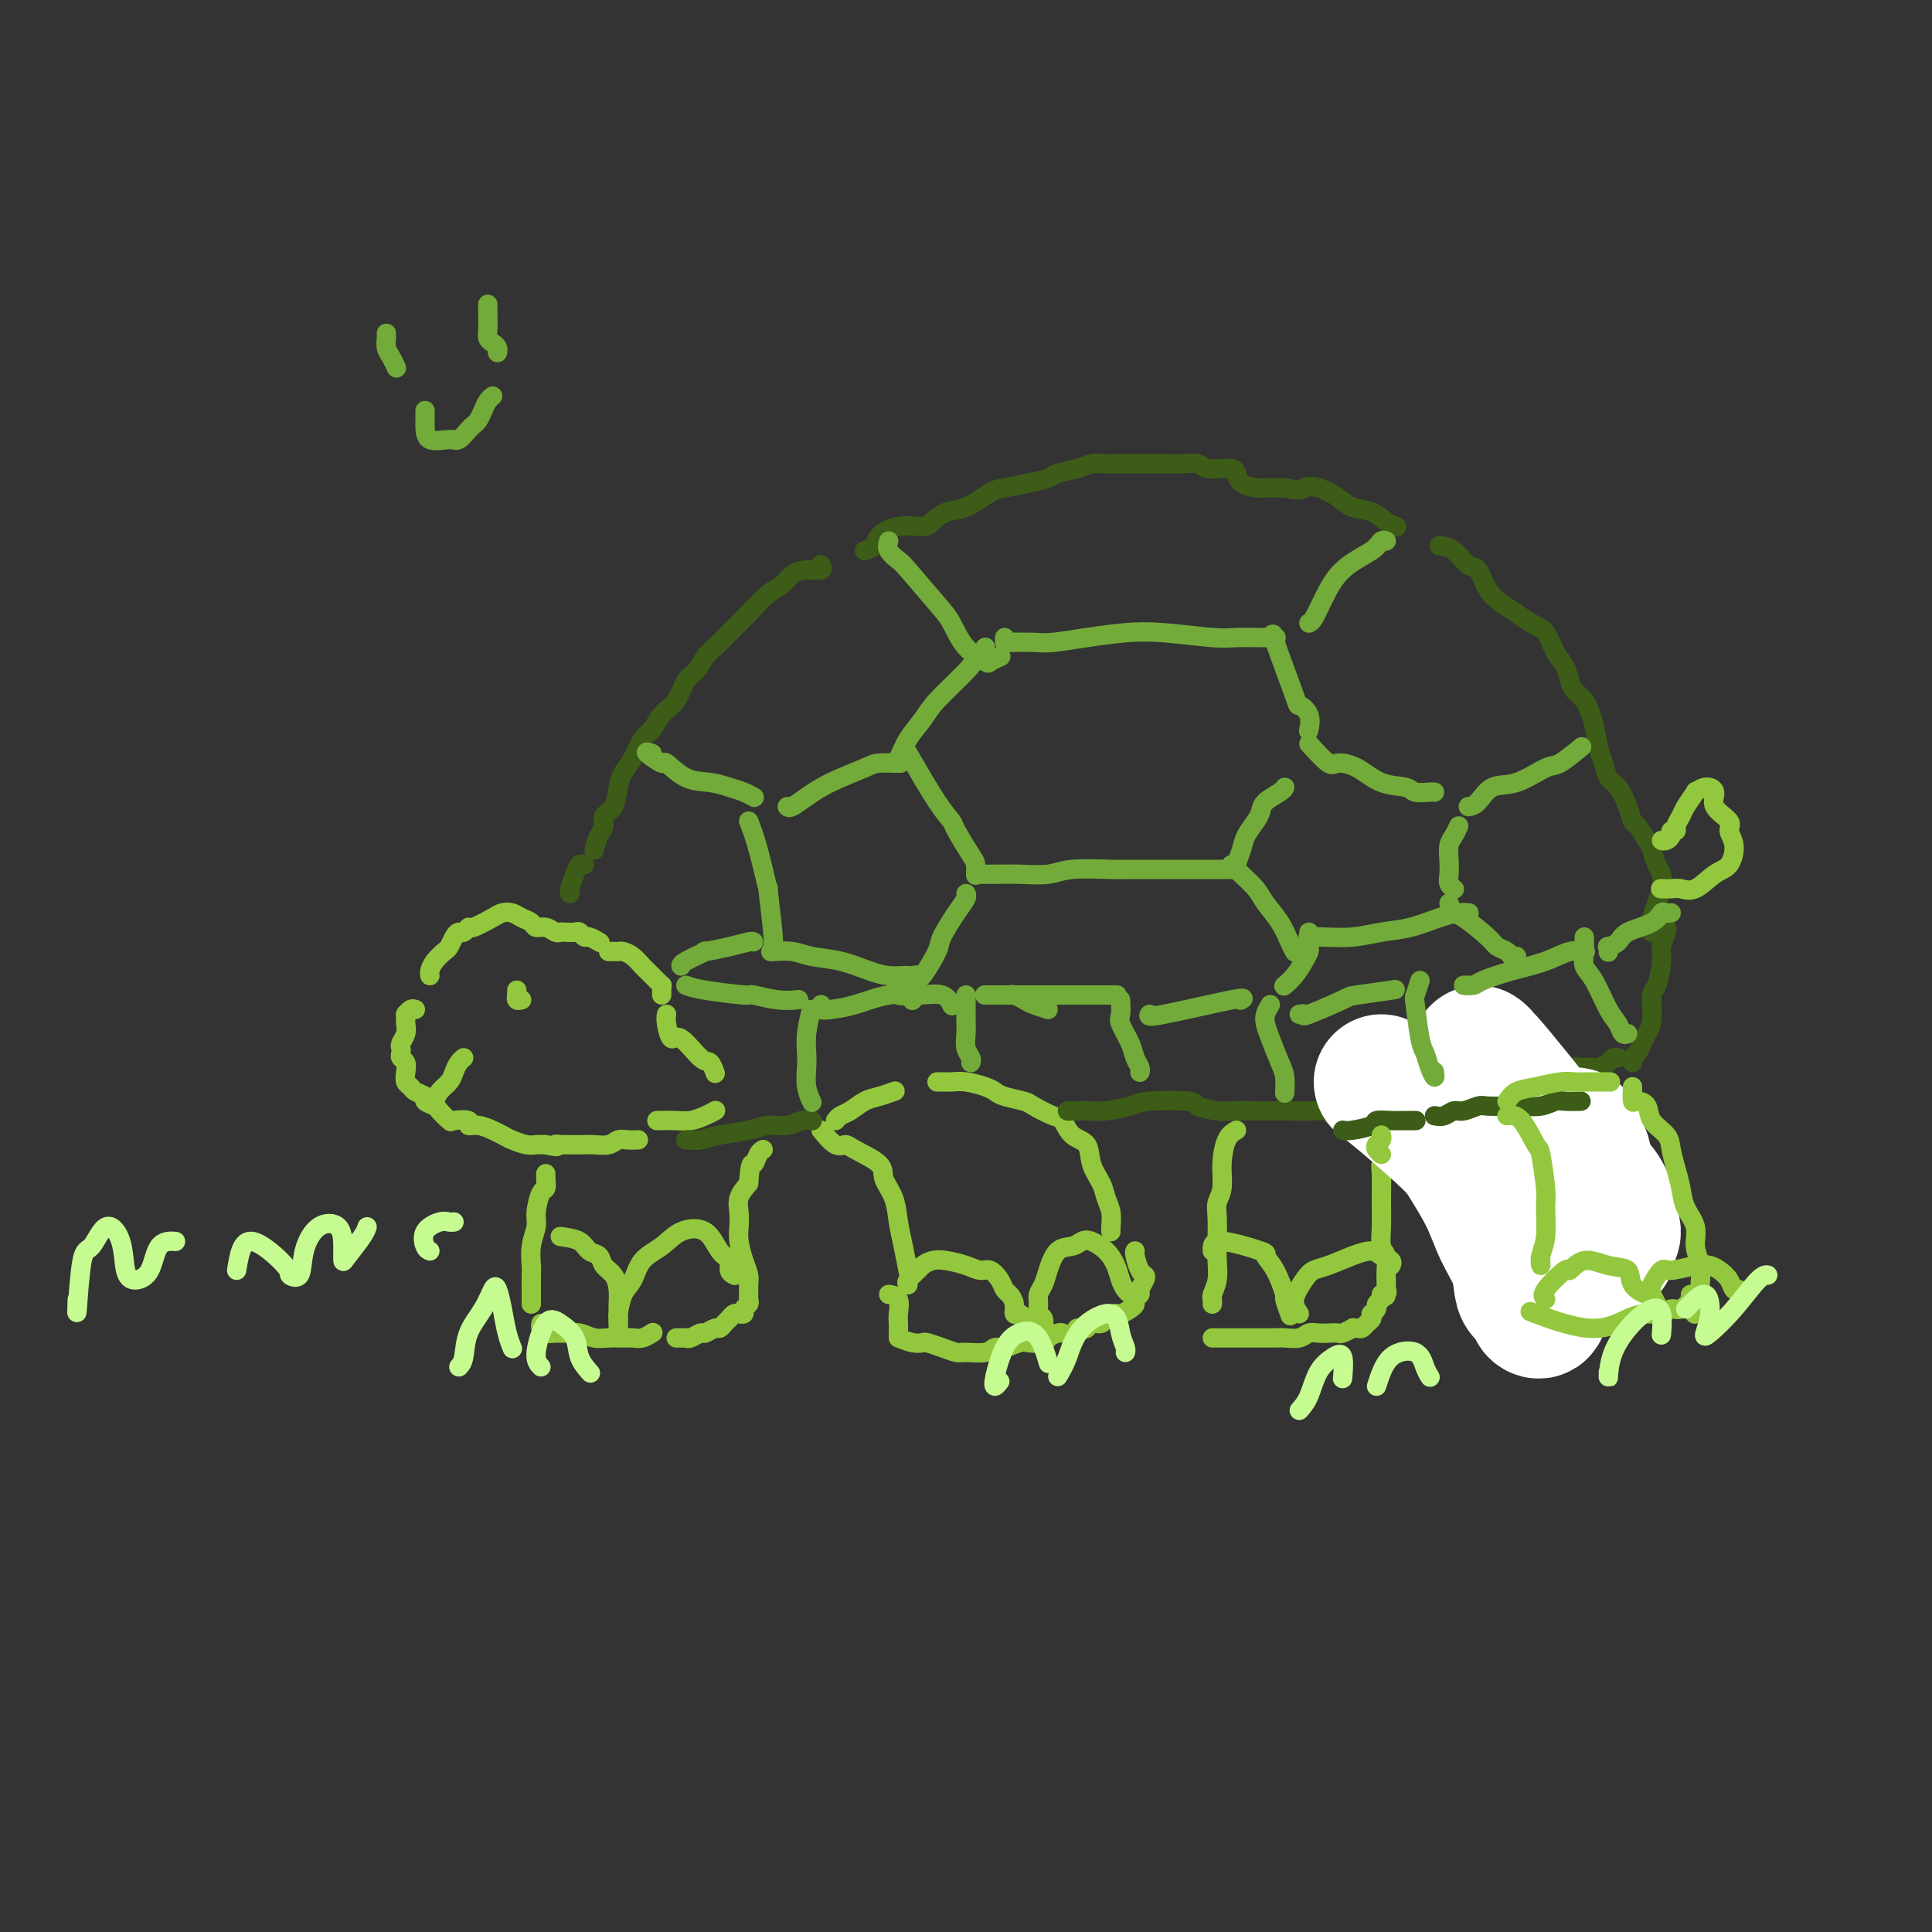 <svg viewBox='0 0 400 400' version='1.1' xmlns='http://www.w3.org/2000/svg' xmlns:xlink='http://www.w3.org/1999/xlink'><rect x="0" y="0" width="400" height="400" fill="#333333" stroke="none"/><g fill='none' stroke='rgb(147,200,62)' stroke-width='4' stroke-linecap='round' stroke-linejoin='round'><path d='M137,206c0.006,-0.303 0.013,-0.606 0,-1c-0.013,-0.394 -0.045,-0.879 0,-1c0.045,-0.121 0.168,0.123 0,0c-0.168,-0.123 -0.625,-0.614 -1,-1c-0.375,-0.386 -0.668,-0.668 -1,-1c-0.332,-0.332 -0.705,-0.716 -1,-1c-0.295,-0.284 -0.513,-0.468 -1,-1c-0.487,-0.532 -1.245,-1.410 -2,-2c-0.755,-0.590 -1.509,-0.890 -2,-1c-0.491,-0.110 -0.719,-0.029 -1,0c-0.281,0.029 -0.614,0.008 -1,0c-0.386,-0.008 -0.825,-0.002 -1,0c-0.175,0.002 -0.088,0.001 0,0'/><path d='M124,195c0.203,0.121 0.406,0.243 0,0c-0.406,-0.243 -1.422,-0.850 -2,-1c-0.578,-0.150 -0.718,0.156 -1,0c-0.282,-0.156 -0.705,-0.773 -1,-1c-0.295,-0.227 -0.463,-0.065 -1,0c-0.537,0.065 -1.443,0.032 -2,0c-0.557,-0.032 -0.764,-0.064 -1,0c-0.236,0.064 -0.500,0.225 -1,0c-0.500,-0.225 -1.236,-0.834 -2,-1c-0.764,-0.166 -1.556,0.113 -2,0c-0.444,-0.113 -0.539,-0.617 -1,-1c-0.461,-0.383 -1.286,-0.645 -2,-1c-0.714,-0.355 -1.315,-0.804 -2,-1c-0.685,-0.196 -1.455,-0.140 -2,0c-0.545,0.140 -0.867,0.363 -2,1c-1.133,0.637 -3.077,1.689 -4,2c-0.923,0.311 -0.825,-0.120 -1,0c-0.175,0.120 -0.623,0.791 -1,1c-0.377,0.209 -0.682,-0.043 -1,0c-0.318,0.043 -0.649,0.382 -1,1c-0.351,0.618 -0.721,1.514 -1,2c-0.279,0.486 -0.467,0.561 -1,1c-0.533,0.439 -1.411,1.241 -2,2c-0.589,0.759 -0.889,1.473 -1,2c-0.111,0.527 -0.032,0.865 0,1c0.032,0.135 0.016,0.068 0,0'/><path d='M86,209c-0.309,-0.111 -0.619,-0.223 -1,0c-0.381,0.223 -0.834,0.780 -1,1c-0.166,0.220 -0.043,0.103 0,0c0.043,-0.103 0.008,-0.193 0,0c-0.008,0.193 0.012,0.667 0,1c-0.012,0.333 -0.055,0.523 0,1c0.055,0.477 0.210,1.241 0,2c-0.210,0.759 -0.785,1.512 -1,2c-0.215,0.488 -0.072,0.711 0,1c0.072,0.289 0.071,0.645 0,1c-0.071,0.355 -0.212,0.711 0,1c0.212,0.289 0.776,0.511 1,1c0.224,0.489 0.106,1.244 0,2c-0.106,0.756 -0.202,1.512 0,2c0.202,0.488 0.702,0.708 1,1c0.298,0.292 0.393,0.654 1,1c0.607,0.346 1.725,0.674 2,1c0.275,0.326 -0.294,0.648 0,1c0.294,0.352 1.449,0.734 2,1c0.551,0.266 0.496,0.415 1,1c0.504,0.585 1.566,1.606 2,2c0.434,0.394 0.241,0.161 1,0c0.759,-0.161 2.468,-0.250 3,0c0.532,0.250 -0.115,0.840 0,1c0.115,0.160 0.993,-0.111 2,0c1.007,0.111 2.142,0.604 3,1c0.858,0.396 1.437,0.694 2,1c0.563,0.306 1.110,0.618 2,1c0.890,0.382 2.124,0.834 3,1c0.876,0.166 1.393,0.048 2,0c0.607,-0.048 1.303,-0.024 2,0'/><path d='M113,237c3.488,0.774 2.208,0.208 2,0c-0.208,-0.208 0.655,-0.060 1,0c0.345,0.060 0.173,0.030 0,0'/><path d='M108,207c-0.422,0.111 -0.844,0.222 -1,0c-0.156,-0.222 -0.044,-0.778 0,-1c0.044,-0.222 0.022,-0.111 0,0'/><path d='M107,205c0.000,0.417 0.000,0.833 0,1c0.000,0.167 0.000,0.083 0,0'/><path d='M90,228c-0.059,0.178 -0.118,0.357 0,0c0.118,-0.357 0.414,-1.248 1,-2c0.586,-0.752 1.464,-1.364 2,-2c0.536,-0.636 0.731,-1.294 1,-2c0.269,-0.706 0.611,-1.459 1,-2c0.389,-0.541 0.825,-0.869 1,-1c0.175,-0.131 0.087,-0.066 0,0'/><path d='M116,237c0.246,0.001 0.492,0.001 1,0c0.508,-0.001 1.277,-0.004 2,0c0.723,0.004 1.401,0.015 2,0c0.599,-0.015 1.121,-0.057 2,0c0.879,0.057 2.117,0.211 3,0c0.883,-0.211 1.412,-0.789 2,-1c0.588,-0.211 1.235,-0.057 2,0c0.765,0.057 1.647,0.016 2,0c0.353,-0.016 0.176,-0.008 0,0'/><path d='M138,210c-0.081,0.474 -0.163,0.948 0,2c0.163,1.052 0.569,2.682 1,3c0.431,0.318 0.886,-0.674 2,0c1.114,0.674 2.886,3.016 4,4c1.114,0.984 1.569,0.611 2,1c0.431,0.389 0.837,1.540 1,2c0.163,0.460 0.081,0.230 0,0'/><path d='M136,232c1.426,-0.022 2.852,-0.045 4,0c1.148,0.045 2.019,0.156 3,0c0.981,-0.156 2.072,-0.581 3,-1c0.928,-0.419 1.694,-0.834 2,-1c0.306,-0.166 0.153,-0.083 0,0'/><path d='M170,234c1.063,1.279 2.125,2.557 3,3c0.875,0.443 1.562,0.049 2,0c0.438,-0.049 0.628,0.247 2,1c1.372,0.753 3.925,1.963 5,3c1.075,1.037 0.670,1.901 1,3c0.330,1.099 1.395,2.434 2,4c0.605,1.566 0.751,3.362 1,5c0.249,1.638 0.603,3.119 1,5c0.397,1.881 0.838,4.164 1,5c0.162,0.836 0.043,0.225 0,0c-0.043,-0.225 -0.012,-0.064 0,0c0.012,0.064 0.006,0.032 0,0'/><path d='M173,232c0.269,-0.364 0.538,-0.728 1,-1c0.462,-0.272 1.115,-0.451 2,-1c0.885,-0.549 2.000,-1.467 3,-2c1.000,-0.533 1.885,-0.682 3,-1c1.115,-0.318 2.462,-0.805 3,-1c0.538,-0.195 0.269,-0.097 0,0'/><path d='M194,224c0.258,-0.006 0.517,-0.013 1,0c0.483,0.013 1.191,0.045 2,0c0.809,-0.045 1.719,-0.166 3,0c1.281,0.166 2.932,0.621 4,1c1.068,0.379 1.553,0.683 2,1c0.447,0.317 0.854,0.646 2,1c1.146,0.354 3.030,0.732 4,1c0.970,0.268 1.027,0.426 2,1c0.973,0.574 2.861,1.563 4,2c1.139,0.437 1.527,0.322 2,1c0.473,0.678 1.029,2.148 2,3c0.971,0.852 2.355,1.084 3,2c0.645,0.916 0.551,2.515 1,4c0.449,1.485 1.441,2.857 2,4c0.559,1.143 0.686,2.058 1,3c0.314,0.942 0.816,1.912 1,3c0.184,1.088 0.049,2.293 0,3c-0.049,0.707 -0.014,0.916 0,1c0.014,0.084 0.007,0.042 0,0'/><path d='M184,268c0.845,0.128 1.691,0.255 2,1c0.309,0.745 0.083,2.107 0,3c-0.083,0.893 -0.022,1.317 0,2c0.022,0.683 0.006,1.624 0,2c-0.006,0.376 -0.003,0.188 0,0'/><path d='M186,277c1.053,0.417 2.107,0.833 3,1c0.893,0.167 1.627,0.083 2,0c0.373,-0.083 0.387,-0.165 1,0c0.613,0.165 1.827,0.576 3,1c1.173,0.424 2.305,0.861 3,1c0.695,0.139 0.953,-0.019 2,0c1.047,0.019 2.884,0.215 4,0c1.116,-0.215 1.511,-0.842 2,-1c0.489,-0.158 1.072,0.151 2,0c0.928,-0.151 2.203,-0.762 3,-1c0.797,-0.238 1.117,-0.102 2,0c0.883,0.102 2.328,0.171 3,0c0.672,-0.171 0.572,-0.582 1,-1c0.428,-0.418 1.384,-0.843 2,-1c0.616,-0.157 0.890,-0.045 1,0c0.110,0.045 0.055,0.022 0,0'/><path d='M223,275c0.324,-0.033 0.649,-0.065 1,0c0.351,0.065 0.729,0.229 1,0c0.271,-0.229 0.436,-0.850 1,-1c0.564,-0.150 1.526,0.171 2,0c0.474,-0.171 0.459,-0.833 1,-1c0.541,-0.167 1.637,0.163 2,0c0.363,-0.163 -0.009,-0.817 0,-1c0.009,-0.183 0.399,0.105 1,0c0.601,-0.105 1.414,-0.605 2,-1c0.586,-0.395 0.945,-0.687 1,-1c0.055,-0.313 -0.195,-0.648 0,-1c0.195,-0.352 0.834,-0.722 1,-1c0.166,-0.278 -0.141,-0.463 0,-1c0.141,-0.537 0.731,-1.426 1,-2c0.269,-0.574 0.216,-0.833 0,-1c-0.216,-0.167 -0.594,-0.241 -1,-1c-0.406,-0.759 -0.840,-2.204 -1,-3c-0.160,-0.796 -0.046,-0.942 0,-1c0.046,-0.058 0.023,-0.029 0,0'/><path d='M188,266c-0.208,-0.219 -0.416,-0.438 0,-1c0.416,-0.562 1.455,-1.469 2,-2c0.545,-0.531 0.597,-0.688 1,-1c0.403,-0.312 1.157,-0.779 2,-1c0.843,-0.221 1.774,-0.197 3,0c1.226,0.197 2.748,0.568 4,1c1.252,0.432 2.233,0.927 3,1c0.767,0.073 1.320,-0.276 2,0c0.680,0.276 1.488,1.178 2,2c0.512,0.822 0.728,1.564 1,2c0.272,0.436 0.598,0.564 1,1c0.402,0.436 0.878,1.178 1,2c0.122,0.822 -0.111,1.723 0,2c0.111,0.277 0.566,-0.070 1,0c0.434,0.070 0.848,0.557 1,1c0.152,0.443 0.044,0.841 0,1c-0.044,0.159 -0.022,0.080 0,0'/><path d='M216,276c-0.031,-0.214 -0.062,-0.427 0,-1c0.062,-0.573 0.216,-1.504 0,-2c-0.216,-0.496 -0.802,-0.557 -1,-1c-0.198,-0.443 -0.010,-1.268 0,-2c0.010,-0.732 -0.159,-1.372 0,-2c0.159,-0.628 0.648,-1.243 1,-2c0.352,-0.757 0.569,-1.654 1,-3c0.431,-1.346 1.078,-3.140 2,-4c0.922,-0.860 2.121,-0.786 3,-1c0.879,-0.214 1.440,-0.717 2,-1c0.560,-0.283 1.119,-0.346 2,0c0.881,0.346 2.082,1.102 3,2c0.918,0.898 1.552,1.939 2,3c0.448,1.061 0.708,2.141 1,3c0.292,0.859 0.614,1.498 1,2c0.386,0.502 0.835,0.866 1,1c0.165,0.134 0.047,0.038 0,0c-0.047,-0.038 -0.024,-0.019 0,0'/><path d='M285,228c0.244,-0.321 0.488,-0.642 2,0c1.512,0.642 4.293,2.249 6,3c1.707,0.751 2.341,0.648 3,1c0.659,0.352 1.342,1.160 2,2c0.658,0.840 1.289,1.713 2,3c0.711,1.287 1.501,2.990 2,4c0.499,1.010 0.708,1.329 1,2c0.292,0.671 0.667,1.696 1,3c0.333,1.304 0.625,2.887 1,4c0.375,1.113 0.832,1.756 1,3c0.168,1.244 0.045,3.090 0,5c-0.045,1.910 -0.012,3.883 0,5c0.012,1.117 0.003,1.378 0,2c-0.003,0.622 -0.001,1.606 0,2c0.001,0.394 0.000,0.197 0,0'/><path d='M287,225c-0.036,-0.423 -0.072,-0.846 1,-1c1.072,-0.154 3.251,-0.037 4,0c0.749,0.037 0.068,-0.004 1,0c0.932,0.004 3.477,0.053 5,0c1.523,-0.053 2.026,-0.206 3,0c0.974,0.206 2.421,0.773 3,1c0.579,0.227 0.289,0.113 0,0'/><path d='M314,227c0.131,0.329 0.262,0.657 1,1c0.738,0.343 2.085,0.700 3,1c0.915,0.300 1.400,0.544 2,1c0.600,0.456 1.314,1.123 2,2c0.686,0.877 1.343,1.964 2,3c0.657,1.036 1.313,2.021 2,3c0.687,0.979 1.406,1.950 2,3c0.594,1.050 1.063,2.177 2,3c0.937,0.823 2.342,1.342 3,2c0.658,0.658 0.569,1.454 1,2c0.431,0.546 1.384,0.841 2,2c0.616,1.159 0.897,3.184 1,4c0.103,0.816 0.028,0.425 0,1c-0.028,0.575 -0.007,2.115 0,3c0.007,0.885 0.002,1.113 0,2c-0.002,0.887 -0.001,2.431 0,3c0.001,0.569 0.000,0.163 0,0c-0.000,-0.163 -0.000,-0.081 0,0'/><path d='M309,264c0.122,0.475 0.244,0.949 0,1c-0.244,0.051 -0.854,-0.322 -1,0c-0.146,0.322 0.171,1.341 0,2c-0.171,0.659 -0.829,0.960 -1,1c-0.171,0.040 0.146,-0.182 0,0c-0.146,0.182 -0.756,0.766 -1,1c-0.244,0.234 -0.122,0.117 0,0'/><path d='M306,271c-0.152,-0.113 -0.305,-0.225 0,0c0.305,0.225 1.067,0.788 2,1c0.933,0.212 2.035,0.072 3,0c0.965,-0.072 1.791,-0.075 3,0c1.209,0.075 2.800,0.230 4,0c1.200,-0.230 2.008,-0.845 3,-1c0.992,-0.155 2.168,0.151 3,0c0.832,-0.151 1.320,-0.759 2,-1c0.680,-0.241 1.554,-0.116 2,0c0.446,0.116 0.466,0.224 1,0c0.534,-0.224 1.581,-0.778 2,-1c0.419,-0.222 0.209,-0.111 0,0'/><path d='M306,268c-0.177,-1.057 -0.354,-2.115 0,-3c0.354,-0.885 1.238,-1.598 2,-2c0.762,-0.402 1.401,-0.494 2,-1c0.599,-0.506 1.158,-1.425 2,-2c0.842,-0.575 1.965,-0.805 3,-1c1.035,-0.195 1.980,-0.356 3,0c1.020,0.356 2.116,1.230 3,2c0.884,0.770 1.557,1.436 2,2c0.443,0.564 0.655,1.028 1,2c0.345,0.972 0.824,2.454 1,3c0.176,0.546 0.050,0.156 0,0c-0.050,-0.156 -0.025,-0.078 0,0'/><path d='M324,267c0.072,-1.366 0.144,-2.732 0,-4c-0.144,-1.268 -0.505,-2.439 0,-3c0.505,-0.561 1.875,-0.512 3,-1c1.125,-0.488 2.004,-1.513 3,-2c0.996,-0.487 2.109,-0.437 3,0c0.891,0.437 1.559,1.259 2,2c0.441,0.741 0.654,1.400 1,2c0.346,0.600 0.825,1.141 1,2c0.175,0.859 0.047,2.034 0,3c-0.047,0.966 -0.013,1.722 0,2c0.013,0.278 0.004,0.080 0,0c-0.004,-0.080 -0.002,-0.040 0,0'/><path d='M334,269c-0.196,0.506 -0.393,1.012 0,1c0.393,-0.012 1.375,-0.542 2,-1c0.625,-0.458 0.893,-0.845 1,-1c0.107,-0.155 0.054,-0.077 0,0'/></g>
<g fill='none' stroke='rgb(61,92,24)' stroke-width='4' stroke-linecap='round' stroke-linejoin='round'><path d='M142,236c0.276,-0.025 0.551,-0.049 1,0c0.449,0.049 1.071,0.172 2,0c0.929,-0.172 2.163,-0.638 4,-1c1.837,-0.362 4.275,-0.619 6,-1c1.725,-0.381 2.736,-0.887 4,-1c1.264,-0.113 2.782,0.166 4,0c1.218,-0.166 2.136,-0.775 3,-1c0.864,-0.225 1.676,-0.064 2,0c0.324,0.064 0.162,0.032 0,0'/><path d='M118,185c-0.091,-0.144 -0.182,-0.287 0,-1c0.182,-0.713 0.636,-1.995 1,-3c0.364,-1.005 0.636,-1.732 1,-2c0.364,-0.268 0.818,-0.077 1,0c0.182,0.077 0.091,0.038 0,0'/><path d='M123,176c0.295,-1.093 0.590,-2.186 1,-3c0.410,-0.814 0.935,-1.348 1,-2c0.065,-0.652 -0.330,-1.422 0,-2c0.330,-0.578 1.387,-0.963 2,-2c0.613,-1.037 0.783,-2.724 1,-4c0.217,-1.276 0.480,-2.141 1,-3c0.520,-0.859 1.298,-1.712 2,-3c0.702,-1.288 1.329,-3.010 2,-4c0.671,-0.990 1.387,-1.247 2,-2c0.613,-0.753 1.123,-2.001 2,-3c0.877,-0.999 2.121,-1.747 3,-3c0.879,-1.253 1.392,-3.009 2,-4c0.608,-0.991 1.309,-1.215 2,-2c0.691,-0.785 1.371,-2.129 2,-3c0.629,-0.871 1.208,-1.269 2,-2c0.792,-0.731 1.797,-1.796 3,-3c1.203,-1.204 2.604,-2.547 4,-4c1.396,-1.453 2.788,-3.015 4,-4c1.212,-0.985 2.244,-1.392 3,-2c0.756,-0.608 1.236,-1.417 2,-2c0.764,-0.583 1.813,-0.940 3,-1c1.187,-0.060 2.512,0.176 3,0c0.488,-0.176 0.139,-0.765 0,-1c-0.139,-0.235 -0.070,-0.118 0,0'/><path d='M179,114c0.816,-0.258 1.632,-0.516 2,-1c0.368,-0.484 0.289,-1.195 1,-2c0.711,-0.805 2.211,-1.705 4,-2c1.789,-0.295 3.865,0.016 5,0c1.135,-0.016 1.327,-0.357 2,-1c0.673,-0.643 1.828,-1.587 3,-2c1.172,-0.413 2.363,-0.296 4,-1c1.637,-0.704 3.721,-2.230 5,-3c1.279,-0.770 1.753,-0.783 3,-1c1.247,-0.217 3.269,-0.636 5,-1c1.731,-0.364 3.173,-0.672 4,-1c0.827,-0.328 1.039,-0.676 2,-1c0.961,-0.324 2.672,-0.623 4,-1c1.328,-0.377 2.275,-0.833 3,-1c0.725,-0.167 1.228,-0.045 2,0c0.772,0.045 1.813,0.012 3,0c1.187,-0.012 2.521,-0.004 4,0c1.479,0.004 3.105,0.005 4,0c0.895,-0.005 1.061,-0.015 2,0c0.939,0.015 2.653,0.057 4,0c1.347,-0.057 2.329,-0.212 3,0c0.671,0.212 1.031,0.791 2,1c0.969,0.209 2.548,0.048 3,0c0.452,-0.048 -0.223,0.015 0,0c0.223,-0.015 1.342,-0.109 2,0c0.658,0.109 0.853,0.422 1,1c0.147,0.578 0.246,1.423 1,2c0.754,0.577 2.165,0.886 3,1c0.835,0.114 1.096,0.033 2,0c0.904,-0.033 2.452,-0.016 4,0'/><path d='M266,101c3.564,0.798 3.475,0.293 4,0c0.525,-0.293 1.663,-0.373 3,0c1.337,0.373 2.873,1.200 4,2c1.127,0.800 1.843,1.574 3,2c1.157,0.426 2.753,0.506 4,1c1.247,0.494 2.143,1.402 3,2c0.857,0.598 1.673,0.885 2,1c0.327,0.115 0.163,0.057 0,0'/><path d='M298,113c0.978,0.086 1.956,0.173 3,1c1.044,0.827 2.156,2.395 3,3c0.844,0.605 1.422,0.245 2,1c0.578,0.755 1.156,2.623 2,4c0.844,1.377 1.955,2.263 3,3c1.045,0.737 2.024,1.327 3,2c0.976,0.673 1.949,1.430 3,2c1.051,0.570 2.178,0.954 3,2c0.822,1.046 1.337,2.756 2,4c0.663,1.244 1.473,2.024 2,3c0.527,0.976 0.771,2.149 1,3c0.229,0.851 0.442,1.379 1,2c0.558,0.621 1.459,1.334 2,2c0.541,0.666 0.722,1.285 1,2c0.278,0.715 0.655,1.527 1,3c0.345,1.473 0.659,3.608 1,5c0.341,1.392 0.707,2.040 1,3c0.293,0.960 0.511,2.230 1,3c0.489,0.770 1.248,1.039 2,2c0.752,0.961 1.497,2.612 2,4c0.503,1.388 0.765,2.511 1,3c0.235,0.489 0.445,0.343 1,1c0.555,0.657 1.456,2.118 2,3c0.544,0.882 0.731,1.184 1,2c0.269,0.816 0.619,2.147 1,3c0.381,0.853 0.793,1.229 1,2c0.207,0.771 0.210,1.938 0,3c-0.210,1.062 -0.631,2.018 -1,3c-0.369,0.982 -0.684,1.991 -1,3'/><path d='M342,190c-0.156,2.378 -0.044,2.822 0,3c0.044,0.178 0.022,0.089 0,0'/><path d='M221,230c0.386,-0.002 0.772,-0.003 1,0c0.228,0.003 0.299,0.011 1,0c0.701,-0.011 2.031,-0.042 3,0c0.969,0.042 1.577,0.158 3,0c1.423,-0.158 3.663,-0.588 5,-1c1.337,-0.412 1.773,-0.804 4,-1c2.227,-0.196 6.247,-0.196 8,0c1.753,0.196 1.240,0.588 2,1c0.760,0.412 2.791,0.842 4,1c1.209,0.158 1.594,0.042 3,0c1.406,-0.042 3.834,-0.011 5,0c1.166,0.011 1.070,0.002 2,0c0.930,-0.002 2.888,0.003 4,0c1.112,-0.003 1.380,-0.014 2,0c0.620,0.014 1.592,0.053 3,0c1.408,-0.053 3.253,-0.196 4,0c0.747,0.196 0.396,0.733 1,1c0.604,0.267 2.163,0.264 3,0c0.837,-0.264 0.954,-0.790 1,-1c0.046,-0.210 0.023,-0.105 0,0'/><path d='M317,223c0.276,-0.022 0.553,-0.044 1,0c0.447,0.044 1.065,0.155 2,0c0.935,-0.155 2.186,-0.577 3,-1c0.814,-0.423 1.192,-0.848 2,-1c0.808,-0.152 2.048,-0.030 3,0c0.952,0.030 1.618,-0.030 2,0c0.382,0.030 0.481,0.152 1,0c0.519,-0.152 1.459,-0.577 2,-1c0.541,-0.423 0.684,-0.845 1,-1c0.316,-0.155 0.805,-0.044 1,0c0.195,0.044 0.098,0.022 0,0'/><path d='M338,220c-0.089,-0.358 -0.177,-0.715 0,-1c0.177,-0.285 0.621,-0.497 1,-1c0.379,-0.503 0.693,-1.297 1,-2c0.307,-0.703 0.608,-1.315 1,-2c0.392,-0.685 0.874,-1.442 1,-3c0.126,-1.558 -0.106,-3.916 0,-5c0.106,-1.084 0.550,-0.893 1,-2c0.450,-1.107 0.905,-3.512 1,-5c0.095,-1.488 -0.170,-2.059 0,-3c0.170,-0.941 0.777,-2.253 1,-3c0.223,-0.747 0.064,-0.928 0,-1c-0.064,-0.072 -0.032,-0.036 0,0'/></g>
<g fill='none' stroke='rgb(147,200,62)' stroke-width='4' stroke-linecap='round' stroke-linejoin='round'><path d='M113,243c-0.022,0.199 -0.043,0.398 0,1c0.043,0.602 0.151,1.609 0,2c-0.151,0.391 -0.562,0.168 -1,1c-0.438,0.832 -0.902,2.720 -1,4c-0.098,1.280 0.170,1.952 0,3c-0.170,1.048 -0.778,2.472 -1,4c-0.222,1.528 -0.060,3.158 0,4c0.060,0.842 0.016,0.895 0,2c-0.016,1.105 -0.004,3.263 0,4c0.004,0.737 0.001,0.053 0,0c-0.001,-0.053 -0.000,0.524 0,1c0.000,0.476 0.000,0.850 0,1c-0.000,0.150 -0.000,0.075 0,0'/><path d='M112,274c-0.064,0.309 -0.127,0.618 0,1c0.127,0.382 0.446,0.838 1,1c0.554,0.162 1.344,0.029 2,0c0.656,-0.029 1.176,0.045 2,0c0.824,-0.045 1.950,-0.208 3,0c1.050,0.208 2.024,0.789 3,1c0.976,0.211 1.954,0.053 3,0c1.046,-0.053 2.162,-0.000 3,0c0.838,0.000 1.400,-0.051 2,0c0.600,0.051 1.238,0.206 2,0c0.762,-0.206 1.646,-0.773 2,-1c0.354,-0.227 0.177,-0.113 0,0'/><path d='M140,277c0.305,-0.002 0.611,-0.005 1,0c0.389,0.005 0.863,0.016 1,0c0.137,-0.016 -0.062,-0.061 0,0c0.062,0.061 0.384,0.227 1,0c0.616,-0.227 1.527,-0.848 2,-1c0.473,-0.152 0.509,0.166 1,0c0.491,-0.166 1.437,-0.814 2,-1c0.563,-0.186 0.742,0.090 1,0c0.258,-0.090 0.595,-0.546 1,-1c0.405,-0.454 0.878,-0.907 1,-1c0.122,-0.093 -0.107,0.172 0,0c0.107,-0.172 0.549,-0.781 1,-1c0.451,-0.219 0.909,-0.047 1,0c0.091,0.047 -0.186,-0.029 0,0c0.186,0.029 0.834,0.163 1,0c0.166,-0.163 -0.152,-0.624 0,-1c0.152,-0.376 0.774,-0.666 1,-1c0.226,-0.334 0.058,-0.710 0,-1c-0.058,-0.290 -0.005,-0.493 0,-1c0.005,-0.507 -0.037,-1.318 0,-2c0.037,-0.682 0.154,-1.235 0,-2c-0.154,-0.765 -0.579,-1.741 -1,-3c-0.421,-1.259 -0.839,-2.801 -1,-4c-0.161,-1.199 -0.064,-2.053 0,-3c0.064,-0.947 0.094,-1.986 0,-3c-0.094,-1.014 -0.313,-2.004 0,-3c0.313,-0.996 1.156,-1.998 2,-3'/><path d='M155,245c0.337,-4.978 0.678,-3.922 1,-4c0.322,-0.078 0.625,-1.290 1,-2c0.375,-0.710 0.821,-0.917 1,-1c0.179,-0.083 0.089,-0.041 0,0'/><path d='M116,256c1.520,0.213 3.041,0.426 4,1c0.959,0.574 1.357,1.507 2,2c0.643,0.493 1.531,0.544 2,1c0.469,0.456 0.518,1.316 1,2c0.482,0.684 1.397,1.191 2,2c0.603,0.809 0.894,1.919 1,3c0.106,1.081 0.029,2.132 0,3c-0.029,0.868 -0.008,1.552 0,2c0.008,0.448 0.002,0.659 0,1c-0.002,0.341 -0.001,0.812 0,1c0.001,0.188 0.000,0.094 0,0'/><path d='M128,276c0.017,-1.259 0.033,-2.518 0,-3c-0.033,-0.482 -0.116,-0.186 0,-1c0.116,-0.814 0.430,-2.736 1,-4c0.570,-1.264 1.395,-1.869 2,-3c0.605,-1.131 0.991,-2.787 2,-4c1.009,-1.213 2.642,-1.983 4,-3c1.358,-1.017 2.440,-2.280 4,-3c1.560,-0.720 3.599,-0.897 5,0c1.401,0.897 2.166,2.867 3,4c0.834,1.133 1.739,1.427 2,2c0.261,0.573 -0.122,1.423 0,2c0.122,0.577 0.749,0.879 1,1c0.251,0.121 0.125,0.060 0,0'/><path d='M256,234c-0.724,0.410 -1.448,0.821 -2,2c-0.552,1.179 -0.932,3.127 -1,5c-0.068,1.873 0.178,3.673 0,5c-0.178,1.327 -0.779,2.182 -1,3c-0.221,0.818 -0.063,1.599 0,3c0.063,1.401 0.031,3.422 0,5c-0.031,1.578 -0.061,2.714 0,4c0.061,1.286 0.212,2.723 0,4c-0.212,1.277 -0.789,2.394 -1,3c-0.211,0.606 -0.057,0.702 0,1c0.057,0.298 0.016,0.800 0,1c-0.016,0.200 -0.008,0.100 0,0'/><path d='M251,277c0.327,0.000 0.653,0.000 1,0c0.347,-0.000 0.714,-0.000 1,0c0.286,0.000 0.489,0.000 1,0c0.511,-0.000 1.329,-0.000 2,0c0.671,0.000 1.195,0.001 2,0c0.805,-0.001 1.892,-0.004 3,0c1.108,0.004 2.236,0.015 3,0c0.764,-0.015 1.163,-0.057 2,0c0.837,0.057 2.112,0.211 3,0c0.888,-0.211 1.388,-0.788 2,-1c0.612,-0.212 1.334,-0.061 2,0c0.666,0.061 1.274,0.030 2,0c0.726,-0.030 1.571,-0.061 2,0c0.429,0.061 0.444,0.213 1,0c0.556,-0.213 1.654,-0.792 2,-1c0.346,-0.208 -0.061,-0.044 0,0c0.061,0.044 0.591,-0.031 1,0c0.409,0.031 0.697,0.167 1,0c0.303,-0.167 0.621,-0.636 1,-1c0.379,-0.364 0.818,-0.622 1,-1c0.182,-0.378 0.105,-0.875 0,-1c-0.105,-0.125 -0.238,0.121 0,0c0.238,-0.121 0.847,-0.610 1,-1c0.153,-0.390 -0.151,-0.682 0,-1c0.151,-0.318 0.757,-0.662 1,-1c0.243,-0.338 0.121,-0.669 0,-1'/><path d='M286,268c1.619,-1.267 1.166,-0.435 1,0c-0.166,0.435 -0.043,0.474 0,0c0.043,-0.474 0.008,-1.462 0,-2c-0.008,-0.538 0.012,-0.625 0,-1c-0.012,-0.375 -0.056,-1.038 0,-2c0.056,-0.962 0.211,-2.222 0,-3c-0.211,-0.778 -0.790,-1.072 -1,-2c-0.210,-0.928 -0.052,-2.489 0,-4c0.052,-1.511 -0.001,-2.972 0,-5c0.001,-2.028 0.057,-4.624 0,-6c-0.057,-1.376 -0.225,-1.532 0,-2c0.225,-0.468 0.844,-1.249 1,-2c0.156,-0.751 -0.150,-1.471 0,-2c0.150,-0.529 0.757,-0.865 1,-1c0.243,-0.135 0.121,-0.067 0,0'/><path d='M251,259c-0.042,-1.055 -0.084,-2.110 2,-2c2.084,0.110 6.295,1.386 8,2c1.705,0.614 0.905,0.568 1,1c0.095,0.432 1.083,1.342 2,3c0.917,1.658 1.761,4.063 2,5c0.239,0.937 -0.128,0.406 0,1c0.128,0.594 0.751,2.313 1,3c0.249,0.687 0.125,0.344 0,0'/><path d='M269,272c-0.604,-0.871 -1.208,-1.742 -1,-3c0.208,-1.258 1.228,-2.902 2,-4c0.772,-1.098 1.294,-1.650 2,-2c0.706,-0.350 1.594,-0.497 3,-1c1.406,-0.503 3.329,-1.360 5,-2c1.671,-0.640 3.089,-1.061 4,-1c0.911,0.061 1.316,0.604 2,1c0.684,0.396 1.646,0.645 2,1c0.354,0.355 0.101,0.816 0,1c-0.101,0.184 -0.051,0.092 0,0'/><path d='M344,174c0.301,0.082 0.602,0.163 1,0c0.398,-0.163 0.895,-0.572 1,-1c0.105,-0.428 -0.180,-0.876 0,-1c0.180,-0.124 0.827,0.074 1,0c0.173,-0.074 -0.127,-0.421 0,-1c0.127,-0.579 0.680,-1.389 1,-2c0.320,-0.611 0.406,-1.024 1,-2c0.594,-0.976 1.697,-2.516 2,-3c0.303,-0.484 -0.194,0.087 0,0c0.194,-0.087 1.081,-0.830 2,-1c0.919,-0.170 1.872,0.235 2,1c0.128,0.765 -0.570,1.889 0,3c0.570,1.111 2.408,2.207 3,3c0.592,0.793 -0.060,1.281 0,2c0.060,0.719 0.833,1.667 1,3c0.167,1.333 -0.272,3.051 -1,4c-0.728,0.949 -1.743,1.130 -3,2c-1.257,0.870 -2.754,2.429 -4,3c-1.246,0.571 -2.241,0.153 -3,0c-0.759,-0.153 -1.281,-0.041 -2,0c-0.719,0.041 -1.634,0.012 -2,0c-0.366,-0.012 -0.183,-0.006 0,0'/></g>
<g fill='none' stroke='rgb(255,255,255)' stroke-width='28' stroke-linecap='round' stroke-linejoin='round'><path d='M286,224c1.188,0.892 2.376,1.784 5,4c2.624,2.216 6.685,5.757 9,8c2.315,2.243 2.883,3.189 4,5c1.117,1.811 2.784,4.487 4,7c1.216,2.513 1.980,4.862 3,7c1.020,2.138 2.297,4.064 3,6c0.703,1.936 0.833,3.881 1,5c0.167,1.119 0.370,1.411 1,2c0.630,0.589 1.686,1.475 2,2c0.314,0.525 -0.115,0.690 0,1c0.115,0.310 0.775,0.764 1,0c0.225,-0.764 0.015,-2.748 0,-4c-0.015,-1.252 0.166,-1.772 0,-3c-0.166,-1.228 -0.679,-3.162 -1,-5c-0.321,-1.838 -0.451,-3.578 -1,-5c-0.549,-1.422 -1.517,-2.527 -2,-5c-0.483,-2.473 -0.482,-6.315 -1,-9c-0.518,-2.685 -1.555,-4.212 -2,-6c-0.445,-1.788 -0.297,-3.835 -1,-6c-0.703,-2.165 -2.255,-4.448 -3,-6c-0.745,-1.552 -0.683,-2.373 -1,-3c-0.317,-0.627 -1.015,-1.059 -1,-1c0.015,0.059 0.742,0.611 2,2c1.258,1.389 3.048,3.617 5,6c1.952,2.383 4.067,4.923 6,8c1.933,3.077 3.683,6.691 5,9c1.317,2.309 2.201,3.314 3,5c0.799,1.686 1.514,4.053 2,6c0.486,1.947 0.743,3.473 1,5'/><path d='M330,259c1.689,4.243 0.412,2.351 0,1c-0.412,-1.351 0.042,-2.161 0,-3c-0.042,-0.839 -0.580,-1.708 -1,-4c-0.420,-2.292 -0.724,-6.008 -1,-9c-0.276,-2.992 -0.526,-5.261 -1,-7c-0.474,-1.739 -1.172,-2.949 -1,-1c0.172,1.949 1.214,7.057 2,10c0.786,2.943 1.317,3.721 2,5c0.683,1.279 1.518,3.057 2,4c0.482,0.943 0.613,1.050 1,1c0.387,-0.050 1.032,-0.255 1,-1c-0.032,-0.745 -0.741,-2.028 -1,-3c-0.259,-0.972 -0.070,-1.631 0,-1c0.070,0.631 0.020,2.554 0,4c-0.020,1.446 -0.011,2.416 0,3c0.011,0.584 0.025,0.783 0,0c-0.025,-0.783 -0.087,-2.548 0,-4c0.087,-1.452 0.325,-2.590 0,-4c-0.325,-1.410 -1.211,-3.091 -2,-4c-0.789,-0.909 -1.481,-1.045 -2,-1c-0.519,0.045 -0.863,0.270 -1,0c-0.137,-0.270 -0.065,-1.035 0,-2c0.065,-0.965 0.122,-2.129 0,-3c-0.122,-0.871 -0.425,-1.450 -1,-2c-0.575,-0.550 -1.424,-1.071 -2,-1c-0.576,0.071 -0.879,0.735 -1,1c-0.121,0.265 -0.061,0.133 0,0'/></g>
<g fill='none' stroke='rgb(61,92,24)' stroke-width='4' stroke-linecap='round' stroke-linejoin='round'><path d='M278,234c0.404,0.083 0.807,0.166 2,0c1.193,-0.166 3.175,-0.580 4,-1c0.825,-0.420 0.495,-0.844 1,-1c0.505,-0.156 1.847,-0.042 3,0c1.153,0.042 2.118,0.011 3,0c0.882,-0.011 1.681,-0.003 2,0c0.319,0.003 0.160,0.002 0,0'/><path d='M297,231c0.657,0.121 1.315,0.243 2,0c0.685,-0.243 1.398,-0.850 2,-1c0.602,-0.150 1.094,0.156 2,0c0.906,-0.156 2.227,-0.773 3,-1c0.773,-0.227 0.998,-0.065 2,0c1.002,0.065 2.781,0.031 4,0c1.219,-0.031 1.879,-0.061 3,0c1.121,0.061 2.704,0.212 4,0c1.296,-0.212 2.306,-0.789 3,-1c0.694,-0.211 1.071,-0.057 2,0c0.929,0.057 2.408,0.016 3,0c0.592,-0.016 0.296,-0.008 0,0'/></g>
<g fill='none' stroke='rgb(147,200,62)' stroke-width='4' stroke-linecap='round' stroke-linejoin='round'><path d='M286,239c-0.392,-0.332 -0.785,-0.663 -1,-1c-0.215,-0.337 -0.254,-0.678 0,-1c0.254,-0.322 0.799,-0.625 1,-1c0.201,-0.375 0.057,-0.821 0,-1c-0.057,-0.179 -0.029,-0.089 0,0'/><path d='M312,231c0.950,-0.134 1.901,-0.268 3,1c1.099,1.268 2.348,3.939 3,5c0.652,1.061 0.707,0.514 1,2c0.293,1.486 0.825,5.005 1,7c0.175,1.995 -0.006,2.464 0,4c0.006,1.536 0.198,4.138 0,6c-0.198,1.862 -0.785,2.984 -1,4c-0.215,1.016 -0.058,1.927 0,2c0.058,0.073 0.017,-0.694 0,-1c-0.017,-0.306 -0.008,-0.153 0,0'/><path d='M312,228c0.524,-0.762 1.048,-1.525 2,-2c0.952,-0.475 2.333,-0.663 4,-1c1.667,-0.337 3.621,-0.822 5,-1c1.379,-0.178 2.184,-0.048 3,0c0.816,0.048 1.643,0.013 3,0c1.357,-0.013 3.245,-0.004 4,0c0.755,0.004 0.378,0.002 0,0'/><path d='M338,225c-0.055,1.279 -0.109,2.558 0,3c0.109,0.442 0.382,0.046 1,0c0.618,-0.046 1.580,0.259 2,1c0.420,0.741 0.298,1.920 1,3c0.702,1.080 2.228,2.063 3,3c0.772,0.937 0.789,1.828 1,3c0.211,1.172 0.616,2.623 1,4c0.384,1.377 0.748,2.678 1,4c0.252,1.322 0.393,2.664 1,4c0.607,1.336 1.679,2.665 2,4c0.321,1.335 -0.109,2.676 0,4c0.109,1.324 0.758,2.632 1,4c0.242,1.368 0.079,2.798 0,4c-0.079,1.202 -0.073,2.178 0,3c0.073,0.822 0.212,1.491 0,2c-0.212,0.509 -0.775,0.860 -1,1c-0.225,0.140 -0.113,0.070 0,0'/><path d='M318,272c-1.030,-0.392 -2.060,-0.783 0,0c2.060,0.783 7.209,2.742 11,3c3.791,0.258 6.223,-1.183 8,-2c1.777,-0.817 2.901,-1.010 4,-1c1.099,0.010 2.175,0.223 3,0c0.825,-0.223 1.398,-0.883 2,-1c0.602,-0.117 1.234,0.309 2,0c0.766,-0.309 1.668,-1.352 2,-2c0.332,-0.648 0.095,-0.899 0,-1c-0.095,-0.101 -0.047,-0.050 0,0'/><path d='M320,269c-0.438,-0.374 -0.877,-0.748 0,-2c0.877,-1.252 3.069,-3.382 4,-4c0.931,-0.618 0.601,0.274 1,0c0.399,-0.274 1.529,-1.716 3,-2c1.471,-0.284 3.284,0.588 5,1c1.716,0.412 3.335,0.363 4,1c0.665,0.637 0.374,1.961 1,3c0.626,1.039 2.168,1.794 3,2c0.832,0.206 0.955,-0.137 1,0c0.045,0.137 0.013,0.753 0,1c-0.013,0.247 -0.006,0.123 0,0'/><path d='M343,270c-0.369,-0.712 -0.738,-1.424 -1,-2c-0.262,-0.576 -0.418,-1.017 0,-2c0.418,-0.983 1.410,-2.510 2,-3c0.590,-0.490 0.778,0.056 2,0c1.222,-0.056 3.479,-0.715 5,-1c1.521,-0.285 2.306,-0.195 3,0c0.694,0.195 1.296,0.497 2,1c0.704,0.503 1.508,1.207 2,2c0.492,0.793 0.671,1.675 1,2c0.329,0.325 0.808,0.093 1,0c0.192,-0.093 0.096,-0.046 0,0'/></g>
<g fill='none' stroke='rgb(115,171,58)' stroke-width='4' stroke-linecap='round' stroke-linejoin='round'><path d='M142,204c0.813,0.301 1.626,0.603 4,1c2.374,0.397 6.307,0.891 8,1c1.693,0.109 1.144,-0.167 2,0c0.856,0.167 3.115,0.776 5,1c1.885,0.224 3.396,0.064 4,0c0.604,-0.064 0.302,-0.032 0,0'/><path d='M168,209c-0.420,1.725 -0.841,3.451 -1,5c-0.159,1.549 -0.057,2.923 0,4c0.057,1.077 0.068,1.858 0,3c-0.068,1.142 -0.214,2.646 0,4c0.214,1.354 0.788,2.557 1,3c0.212,0.443 0.060,0.127 0,0c-0.060,-0.127 -0.030,-0.063 0,0'/><path d='M170,208c-0.121,0.409 -0.242,0.818 0,1c0.242,0.182 0.849,0.138 2,0c1.151,-0.138 2.848,-0.369 5,-1c2.152,-0.631 4.759,-1.661 7,-2c2.241,-0.339 4.116,0.012 6,0c1.884,-0.012 3.776,-0.388 5,0c1.224,0.388 1.778,1.539 2,2c0.222,0.461 0.111,0.230 0,0'/><path d='M200,206c0.002,0.040 0.004,0.080 0,1c-0.004,0.920 -0.015,2.719 0,4c0.015,1.281 0.057,2.042 0,3c-0.057,0.958 -0.211,2.112 0,3c0.211,0.888 0.788,1.508 1,2c0.212,0.492 0.061,0.855 0,1c-0.061,0.145 -0.030,0.073 0,0'/><path d='M217,209c-1.094,-0.340 -2.188,-0.679 -3,-1c-0.812,-0.321 -1.341,-0.622 -2,-1c-0.659,-0.378 -1.447,-0.833 -2,-1c-0.553,-0.167 -0.872,-0.048 -1,0c-0.128,0.048 -0.064,0.024 0,0'/><path d='M205,206c-0.722,0.000 -1.443,0.000 -1,0c0.443,0.000 2.051,0.000 3,0c0.949,-0.000 1.240,0.000 3,0c1.760,0.000 4.991,0.000 7,0c2.009,0.000 2.797,0.000 4,0c1.203,0.000 2.819,0.000 4,0c1.181,0.000 1.925,0.000 3,0c1.075,0.000 2.482,0.000 3,0c0.518,0.000 0.148,0.000 0,0c-0.148,0.000 -0.074,0.000 0,0'/><path d='M232,207c0.055,1.142 0.109,2.284 0,3c-0.109,0.716 -0.383,1.004 0,2c0.383,0.996 1.423,2.698 2,4c0.577,1.302 0.691,2.205 1,3c0.309,0.795 0.814,1.483 1,2c0.186,0.517 0.053,0.862 0,1c-0.053,0.138 -0.027,0.069 0,0'/><path d='M238,210c-0.256,0.339 -0.512,0.679 3,0c3.512,-0.679 10.792,-2.375 14,-3c3.208,-0.625 2.345,-0.179 2,0c-0.345,0.179 -0.173,0.089 0,0'/><path d='M263,208c-0.406,0.674 -0.813,1.348 -1,2c-0.187,0.652 -0.155,1.282 0,2c0.155,0.718 0.434,1.524 1,3c0.566,1.476 1.420,3.622 2,5c0.580,1.378 0.887,1.986 1,3c0.113,1.014 0.032,2.432 0,3c-0.032,0.568 -0.016,0.284 0,0'/><path d='M269,210c0.512,-0.085 1.025,-0.170 1,0c-0.025,0.170 -0.587,0.595 1,0c1.587,-0.595 5.322,-2.211 7,-3c1.678,-0.789 1.298,-0.751 3,-1c1.702,-0.249 5.486,-0.785 7,-1c1.514,-0.215 0.757,-0.107 0,0'/><path d='M294,203c-0.399,1.235 -0.798,2.469 -1,3c-0.202,0.531 -0.208,0.357 0,2c0.208,1.643 0.630,5.102 1,7c0.370,1.898 0.688,2.235 1,3c0.312,0.765 0.620,1.958 1,3c0.380,1.042 0.833,1.934 1,2c0.167,0.066 0.048,-0.696 0,-1c-0.048,-0.304 -0.024,-0.152 0,0'/><path d='M305,204c-1.047,-0.017 -2.094,-0.035 -2,0c0.094,0.035 1.330,0.121 2,0c0.670,-0.121 0.776,-0.449 2,-1c1.224,-0.551 3.568,-1.325 6,-2c2.432,-0.675 4.953,-1.253 7,-2c2.047,-0.747 3.621,-1.664 5,-2c1.379,-0.336 2.564,-0.090 3,0c0.436,0.090 0.125,0.026 0,0c-0.125,-0.026 -0.062,-0.013 0,0'/><path d='M328,194c0.040,0.976 0.080,1.952 0,3c-0.080,1.048 -0.282,2.169 0,3c0.282,0.831 1.046,1.371 2,3c0.954,1.629 2.098,4.345 3,6c0.902,1.655 1.561,2.248 2,3c0.439,0.752 0.657,1.664 1,2c0.343,0.336 0.812,0.096 1,0c0.188,-0.096 0.094,-0.048 0,0'/><path d='M333,197c-0.015,0.118 -0.029,0.236 0,0c0.029,-0.236 0.102,-0.825 0,-1c-0.102,-0.175 -0.378,0.065 0,0c0.378,-0.065 1.411,-0.434 2,-1c0.589,-0.566 0.736,-1.329 2,-2c1.264,-0.671 3.645,-1.252 5,-2c1.355,-0.748 1.683,-1.664 2,-2c0.317,-0.336 0.624,-0.090 1,0c0.376,0.090 0.822,0.026 1,0c0.178,-0.026 0.089,-0.013 0,0'/><path d='M184,112c-0.209,0.629 -0.418,1.258 0,2c0.418,0.742 1.464,1.598 2,2c0.536,0.402 0.561,0.350 2,2c1.439,1.650 4.293,5.004 6,7c1.707,1.996 2.269,2.636 3,4c0.731,1.364 1.632,3.451 3,5c1.368,1.549 3.202,2.560 4,3c0.798,0.440 0.561,0.311 1,0c0.439,-0.311 1.554,-0.803 2,-1c0.446,-0.197 0.223,-0.098 0,0'/><path d='M208,132c0.017,0.421 0.035,0.842 0,1c-0.035,0.158 -0.122,0.053 1,0c1.122,-0.053 3.453,-0.054 5,0c1.547,0.054 2.311,0.162 4,0c1.689,-0.162 4.302,-0.593 7,-1c2.698,-0.407 5.481,-0.788 8,-1c2.519,-0.212 4.773,-0.253 8,0c3.227,0.253 7.425,0.800 10,1c2.575,0.200 3.525,0.054 5,0c1.475,-0.054 3.474,-0.014 5,0c1.526,0.014 2.579,0.004 3,0c0.421,-0.004 0.211,-0.002 0,0'/><path d='M271,129c0.273,-0.124 0.545,-0.247 1,-1c0.455,-0.753 1.092,-2.135 2,-4c0.908,-1.865 2.086,-4.212 4,-6c1.914,-1.788 4.565,-3.015 6,-4c1.435,-0.985 1.656,-1.727 2,-2c0.344,-0.273 0.813,-0.078 1,0c0.187,0.078 0.094,0.039 0,0'/><path d='M204,134c-1.082,1.531 -2.163,3.061 -4,5c-1.837,1.939 -4.429,4.285 -6,6c-1.571,1.715 -2.120,2.799 -3,4c-0.880,1.201 -2.092,2.518 -3,4c-0.908,1.482 -1.514,3.130 -2,4c-0.486,0.870 -0.853,0.963 -1,1c-0.147,0.037 -0.073,0.019 0,0'/><path d='M135,156c-0.756,-0.249 -1.511,-0.498 -1,0c0.511,0.498 2.289,1.744 3,2c0.711,0.256 0.354,-0.479 1,0c0.646,0.479 2.296,2.170 4,3c1.704,0.830 3.462,0.797 5,1c1.538,0.203 2.856,0.642 4,1c1.144,0.358 2.116,0.635 3,1c0.884,0.365 1.681,0.819 2,1c0.319,0.181 0.159,0.091 0,0'/><path d='M163,167c0.182,0.158 0.364,0.315 1,0c0.636,-0.315 1.726,-1.104 3,-2c1.274,-0.896 2.731,-1.900 5,-3c2.269,-1.100 5.351,-2.295 7,-3c1.649,-0.705 1.867,-0.921 3,-1c1.133,-0.079 3.181,-0.023 4,0c0.819,0.023 0.410,0.011 0,0'/><path d='M188,156c2.204,3.797 4.409,7.593 6,10c1.591,2.407 2.570,3.423 3,4c0.430,0.577 0.311,0.715 1,2c0.689,1.285 2.185,3.715 3,5c0.815,1.285 0.950,1.423 1,2c0.050,0.577 0.014,1.593 0,2c-0.014,0.407 -0.007,0.203 0,0'/><path d='M203,181c0.306,-0.002 0.612,-0.004 1,0c0.388,0.004 0.859,0.015 2,0c1.141,-0.015 2.951,-0.057 5,0c2.049,0.057 4.335,0.211 6,0c1.665,-0.211 2.707,-0.789 5,-1c2.293,-0.211 5.838,-0.057 8,0c2.162,0.057 2.943,0.015 4,0c1.057,-0.015 2.391,-0.004 4,0c1.609,0.004 3.492,0.001 5,0c1.508,-0.001 2.641,-0.000 4,0c1.359,0.000 2.942,0.000 4,0c1.058,-0.000 1.589,-0.001 2,0c0.411,0.001 0.702,0.005 1,0c0.298,-0.005 0.604,-0.021 1,0c0.396,0.021 0.883,0.077 1,0c0.117,-0.077 -0.137,-0.286 0,-1c0.137,-0.714 0.665,-1.934 1,-3c0.335,-1.066 0.478,-1.977 1,-3c0.522,-1.023 1.422,-2.159 2,-3c0.578,-0.841 0.834,-1.388 1,-2c0.166,-0.612 0.240,-1.288 1,-2c0.760,-0.712 2.205,-1.461 3,-2c0.795,-0.539 0.942,-0.868 1,-1c0.058,-0.132 0.029,-0.066 0,0'/><path d='M264,132c-0.439,-0.772 -0.878,-1.544 0,1c0.878,2.544 3.072,8.406 4,11c0.928,2.594 0.589,1.922 1,2c0.411,0.078 1.572,0.906 2,2c0.428,1.094 0.122,2.456 0,3c-0.122,0.544 -0.061,0.272 0,0'/><path d='M271,154c1.555,1.698 3.110,3.396 4,4c0.890,0.604 1.115,0.113 2,0c0.885,-0.113 2.429,0.152 4,1c1.571,0.848 3.167,2.280 5,3c1.833,0.720 3.903,0.729 5,1c1.097,0.271 1.222,0.805 2,1c0.778,0.195 2.209,0.053 3,0c0.791,-0.053 0.940,-0.015 1,0c0.060,0.015 0.030,0.008 0,0'/><path d='M304,167c0.613,-0.089 1.225,-0.179 2,-1c0.775,-0.821 1.711,-2.375 3,-3c1.289,-0.625 2.931,-0.322 5,-1c2.069,-0.678 4.565,-2.336 6,-3c1.435,-0.664 1.809,-0.333 3,-1c1.191,-0.667 3.197,-2.334 4,-3c0.803,-0.666 0.401,-0.333 0,0'/><path d='M155,170c0.611,1.563 1.221,3.126 2,6c0.779,2.874 1.725,7.057 2,8c0.275,0.943 -0.122,-1.356 0,0c0.122,1.356 0.764,6.365 1,9c0.236,2.635 0.068,2.896 0,3c-0.068,0.104 -0.034,0.052 0,0'/><path d='M160,197c-0.369,0.026 -0.738,0.052 0,0c0.738,-0.052 2.585,-0.182 4,0c1.415,0.182 2.400,0.676 4,1c1.600,0.324 3.815,0.479 6,1c2.185,0.521 4.340,1.408 6,2c1.660,0.592 2.827,0.889 4,1c1.173,0.111 2.354,0.034 3,0c0.646,-0.034 0.759,-0.026 1,0c0.241,0.026 0.612,0.070 1,0c0.388,-0.070 0.793,-0.256 1,0c0.207,0.256 0.217,0.952 1,0c0.783,-0.952 2.339,-3.551 3,-5c0.661,-1.449 0.426,-1.747 1,-3c0.574,-1.253 1.958,-3.459 3,-5c1.042,-1.541 1.742,-2.415 2,-3c0.258,-0.585 0.074,-0.881 0,-1c-0.074,-0.119 -0.037,-0.059 0,0'/><path d='M156,195c-0.130,-0.079 -0.259,-0.158 -1,0c-0.741,0.158 -2.093,0.554 -4,1c-1.907,0.446 -4.367,0.943 -5,1c-0.633,0.057 0.562,-0.325 0,0c-0.562,0.325 -2.882,1.357 -4,2c-1.118,0.643 -1.034,0.898 -1,1c0.034,0.102 0.017,0.051 0,0'/><path d='M186,203c-0.339,1.298 -0.679,2.595 0,3c0.679,0.405 2.375,-0.083 3,0c0.625,0.083 0.179,0.738 0,1c-0.179,0.262 -0.089,0.131 0,0'/><path d='M255,179c0.546,0.572 1.091,1.143 2,2c0.909,0.857 2.181,1.999 3,3c0.819,1.001 1.186,1.862 2,3c0.814,1.138 2.074,2.552 3,4c0.926,1.448 1.519,2.928 2,4c0.481,1.072 0.852,1.735 1,2c0.148,0.265 0.074,0.133 0,0'/><path d='M271,195c-0.018,0.350 -0.037,0.700 0,1c0.037,0.300 0.129,0.550 0,1c-0.129,0.450 -0.478,1.100 -1,2c-0.522,0.900 -1.218,2.050 -2,3c-0.782,0.950 -1.652,1.700 -2,2c-0.348,0.300 -0.174,0.150 0,0'/><path d='M302,171c-0.310,0.689 -0.620,1.378 -1,2c-0.380,0.622 -0.830,1.175 -1,2c-0.170,0.825 -0.059,1.920 0,3c0.059,1.080 0.067,2.145 0,3c-0.067,0.855 -0.210,1.499 0,2c0.210,0.501 0.774,0.857 1,1c0.226,0.143 0.113,0.071 0,0'/><path d='M271,193c0.053,0.421 0.105,0.842 0,1c-0.105,0.158 -0.368,0.055 0,0c0.368,-0.055 1.368,-0.060 3,0c1.632,0.060 3.897,0.184 6,0c2.103,-0.184 4.045,-0.676 6,-1c1.955,-0.324 3.922,-0.479 6,-1c2.078,-0.521 4.268,-1.408 6,-2c1.732,-0.592 3.005,-0.890 4,-1c0.995,-0.110 1.713,-0.031 2,0c0.287,0.031 0.144,0.016 0,0'/><path d='M300,187c0.336,0.839 0.671,1.678 1,2c0.329,0.322 0.651,0.129 2,1c1.349,0.871 3.724,2.808 5,4c1.276,1.192 1.452,1.640 2,2c0.548,0.360 1.466,0.633 2,1c0.534,0.367 0.682,0.830 1,1c0.318,0.170 0.805,0.049 1,0c0.195,-0.049 0.097,-0.024 0,0'/><path d='M80,69c-0.006,0.471 -0.012,0.943 0,1c0.012,0.057 0.042,-0.300 0,0c-0.042,0.300 -0.156,1.256 0,2c0.156,0.744 0.580,1.277 1,2c0.420,0.723 0.834,1.635 1,2c0.166,0.365 0.083,0.182 0,0'/><path d='M101,63c-0.006,0.560 -0.012,1.119 0,2c0.012,0.881 0.042,2.082 0,3c-0.042,0.918 -0.155,1.553 0,2c0.155,0.447 0.578,0.708 1,1c0.422,0.292 0.844,0.617 1,1c0.156,0.383 0.044,0.824 0,1c-0.044,0.176 -0.022,0.088 0,0'/><path d='M88,85c-0.004,0.924 -0.008,1.849 0,3c0.008,1.151 0.030,2.530 1,3c0.970,0.470 2.890,0.033 4,0c1.110,-0.033 1.411,0.339 2,0c0.589,-0.339 1.467,-1.390 2,-2c0.533,-0.610 0.721,-0.780 1,-1c0.279,-0.220 0.649,-0.490 1,-1c0.351,-0.510 0.682,-1.260 1,-2c0.318,-0.740 0.624,-1.468 1,-2c0.376,-0.532 0.822,-0.866 1,-1c0.178,-0.134 0.089,-0.067 0,0'/></g>
<g fill='none' stroke='rgb(198,251,145)' stroke-width='4' stroke-linecap='round' stroke-linejoin='round'><path d='M95,283c0.386,-0.400 0.772,-0.800 1,-2c0.228,-1.200 0.299,-3.200 1,-5c0.701,-1.800 2.033,-3.398 3,-5c0.967,-1.602 1.569,-3.206 2,-4c0.431,-0.794 0.690,-0.776 1,0c0.310,0.776 0.671,2.311 1,4c0.329,1.689 0.627,3.532 1,5c0.373,1.468 0.821,2.562 1,3c0.179,0.438 0.090,0.219 0,0'/><path d='M112,283c-0.581,-0.606 -1.163,-1.212 -1,-3c0.163,-1.788 1.070,-4.759 2,-6c0.930,-1.241 1.882,-0.752 3,0c1.118,0.752 2.403,1.769 3,3c0.597,1.231 0.507,2.678 1,4c0.493,1.322 1.569,2.521 2,3c0.431,0.479 0.215,0.240 0,0'/><path d='M207,286c-0.381,0.490 -0.762,0.980 -1,1c-0.238,0.020 -0.334,-0.431 0,-2c0.334,-1.569 1.098,-4.255 2,-6c0.902,-1.745 1.940,-2.548 3,-3c1.060,-0.452 2.140,-0.554 3,0c0.860,0.554 1.501,1.765 2,3c0.499,1.235 0.857,2.496 1,3c0.143,0.504 0.072,0.252 0,0'/><path d='M219,285c0.674,-1.129 1.347,-2.257 2,-4c0.653,-1.743 1.285,-4.099 3,-6c1.715,-1.901 4.512,-3.346 6,-3c1.488,0.346 1.667,2.485 2,4c0.333,1.515 0.820,2.408 1,3c0.180,0.592 0.051,0.883 0,1c-0.051,0.117 -0.026,0.058 0,0'/><path d='M269,292c0.694,-0.784 1.387,-1.568 2,-3c0.613,-1.432 1.145,-3.512 2,-5c0.855,-1.488 2.033,-2.385 3,-3c0.967,-0.615 1.723,-0.948 2,0c0.277,0.948 0.075,3.178 0,4c-0.075,0.822 -0.021,0.235 0,0c0.021,-0.235 0.011,-0.117 0,0'/><path d='M285,287c0.754,-2.348 1.509,-4.695 3,-6c1.491,-1.305 3.719,-1.566 5,-1c1.281,0.566 1.614,1.960 2,3c0.386,1.040 0.825,1.726 1,2c0.175,0.274 0.088,0.137 0,0'/><path d='M333,284c-0.020,0.831 -0.040,1.662 0,1c0.040,-0.662 0.140,-2.817 1,-5c0.860,-2.183 2.479,-4.392 4,-6c1.521,-1.608 2.943,-2.613 4,-3c1.057,-0.387 1.747,-0.155 2,1c0.253,1.155 0.068,3.234 0,4c-0.068,0.766 -0.019,0.219 0,0c0.019,-0.219 0.010,-0.109 0,0'/><path d='M349,271c1.547,-1.607 3.094,-3.214 4,-3c0.906,0.214 1.170,2.250 1,4c-0.170,1.750 -0.774,3.215 -1,4c-0.226,0.785 -0.074,0.890 1,0c1.074,-0.890 3.071,-2.775 5,-5c1.929,-2.225 3.788,-4.791 5,-6c1.212,-1.209 1.775,-1.060 2,-1c0.225,0.060 0.113,0.030 0,0'/><path d='M16,269c-0.071,1.923 -0.142,3.845 0,2c0.142,-1.845 0.496,-7.459 1,-10c0.504,-2.541 1.159,-2.011 2,-3c0.841,-0.989 1.867,-3.497 3,-4c1.133,-0.503 2.371,1.000 3,3c0.629,2.000 0.649,4.497 1,6c0.351,1.503 1.033,2.010 2,2c0.967,-0.010 2.218,-0.539 3,-2c0.782,-1.461 1.095,-3.855 2,-5c0.905,-1.145 2.401,-1.041 3,-1c0.599,0.041 0.299,0.021 0,0'/><path d='M49,263c0.490,-3.050 0.981,-6.099 3,-6c2.019,0.099 5.568,3.347 7,5c1.432,1.653 0.748,1.711 1,2c0.252,0.289 1.441,0.807 2,0c0.559,-0.807 0.489,-2.941 1,-5c0.511,-2.059 1.602,-4.044 3,-5c1.398,-0.956 3.103,-0.882 4,0c0.897,0.882 0.986,2.572 1,4c0.014,1.428 -0.049,2.592 0,3c0.049,0.408 0.209,0.058 1,-1c0.791,-1.058 2.213,-2.823 3,-4c0.787,-1.177 0.939,-1.765 1,-2c0.061,-0.235 0.030,-0.118 0,0'/><path d='M89,259c-0.346,-0.144 -0.691,-0.287 -1,-1c-0.309,-0.713 -0.580,-1.995 0,-3c0.580,-1.005 2.011,-1.733 3,-2c0.989,-0.267 1.535,-0.072 2,0c0.465,0.072 0.847,0.021 1,0c0.153,-0.021 0.076,-0.010 0,0'/></g>
</svg>